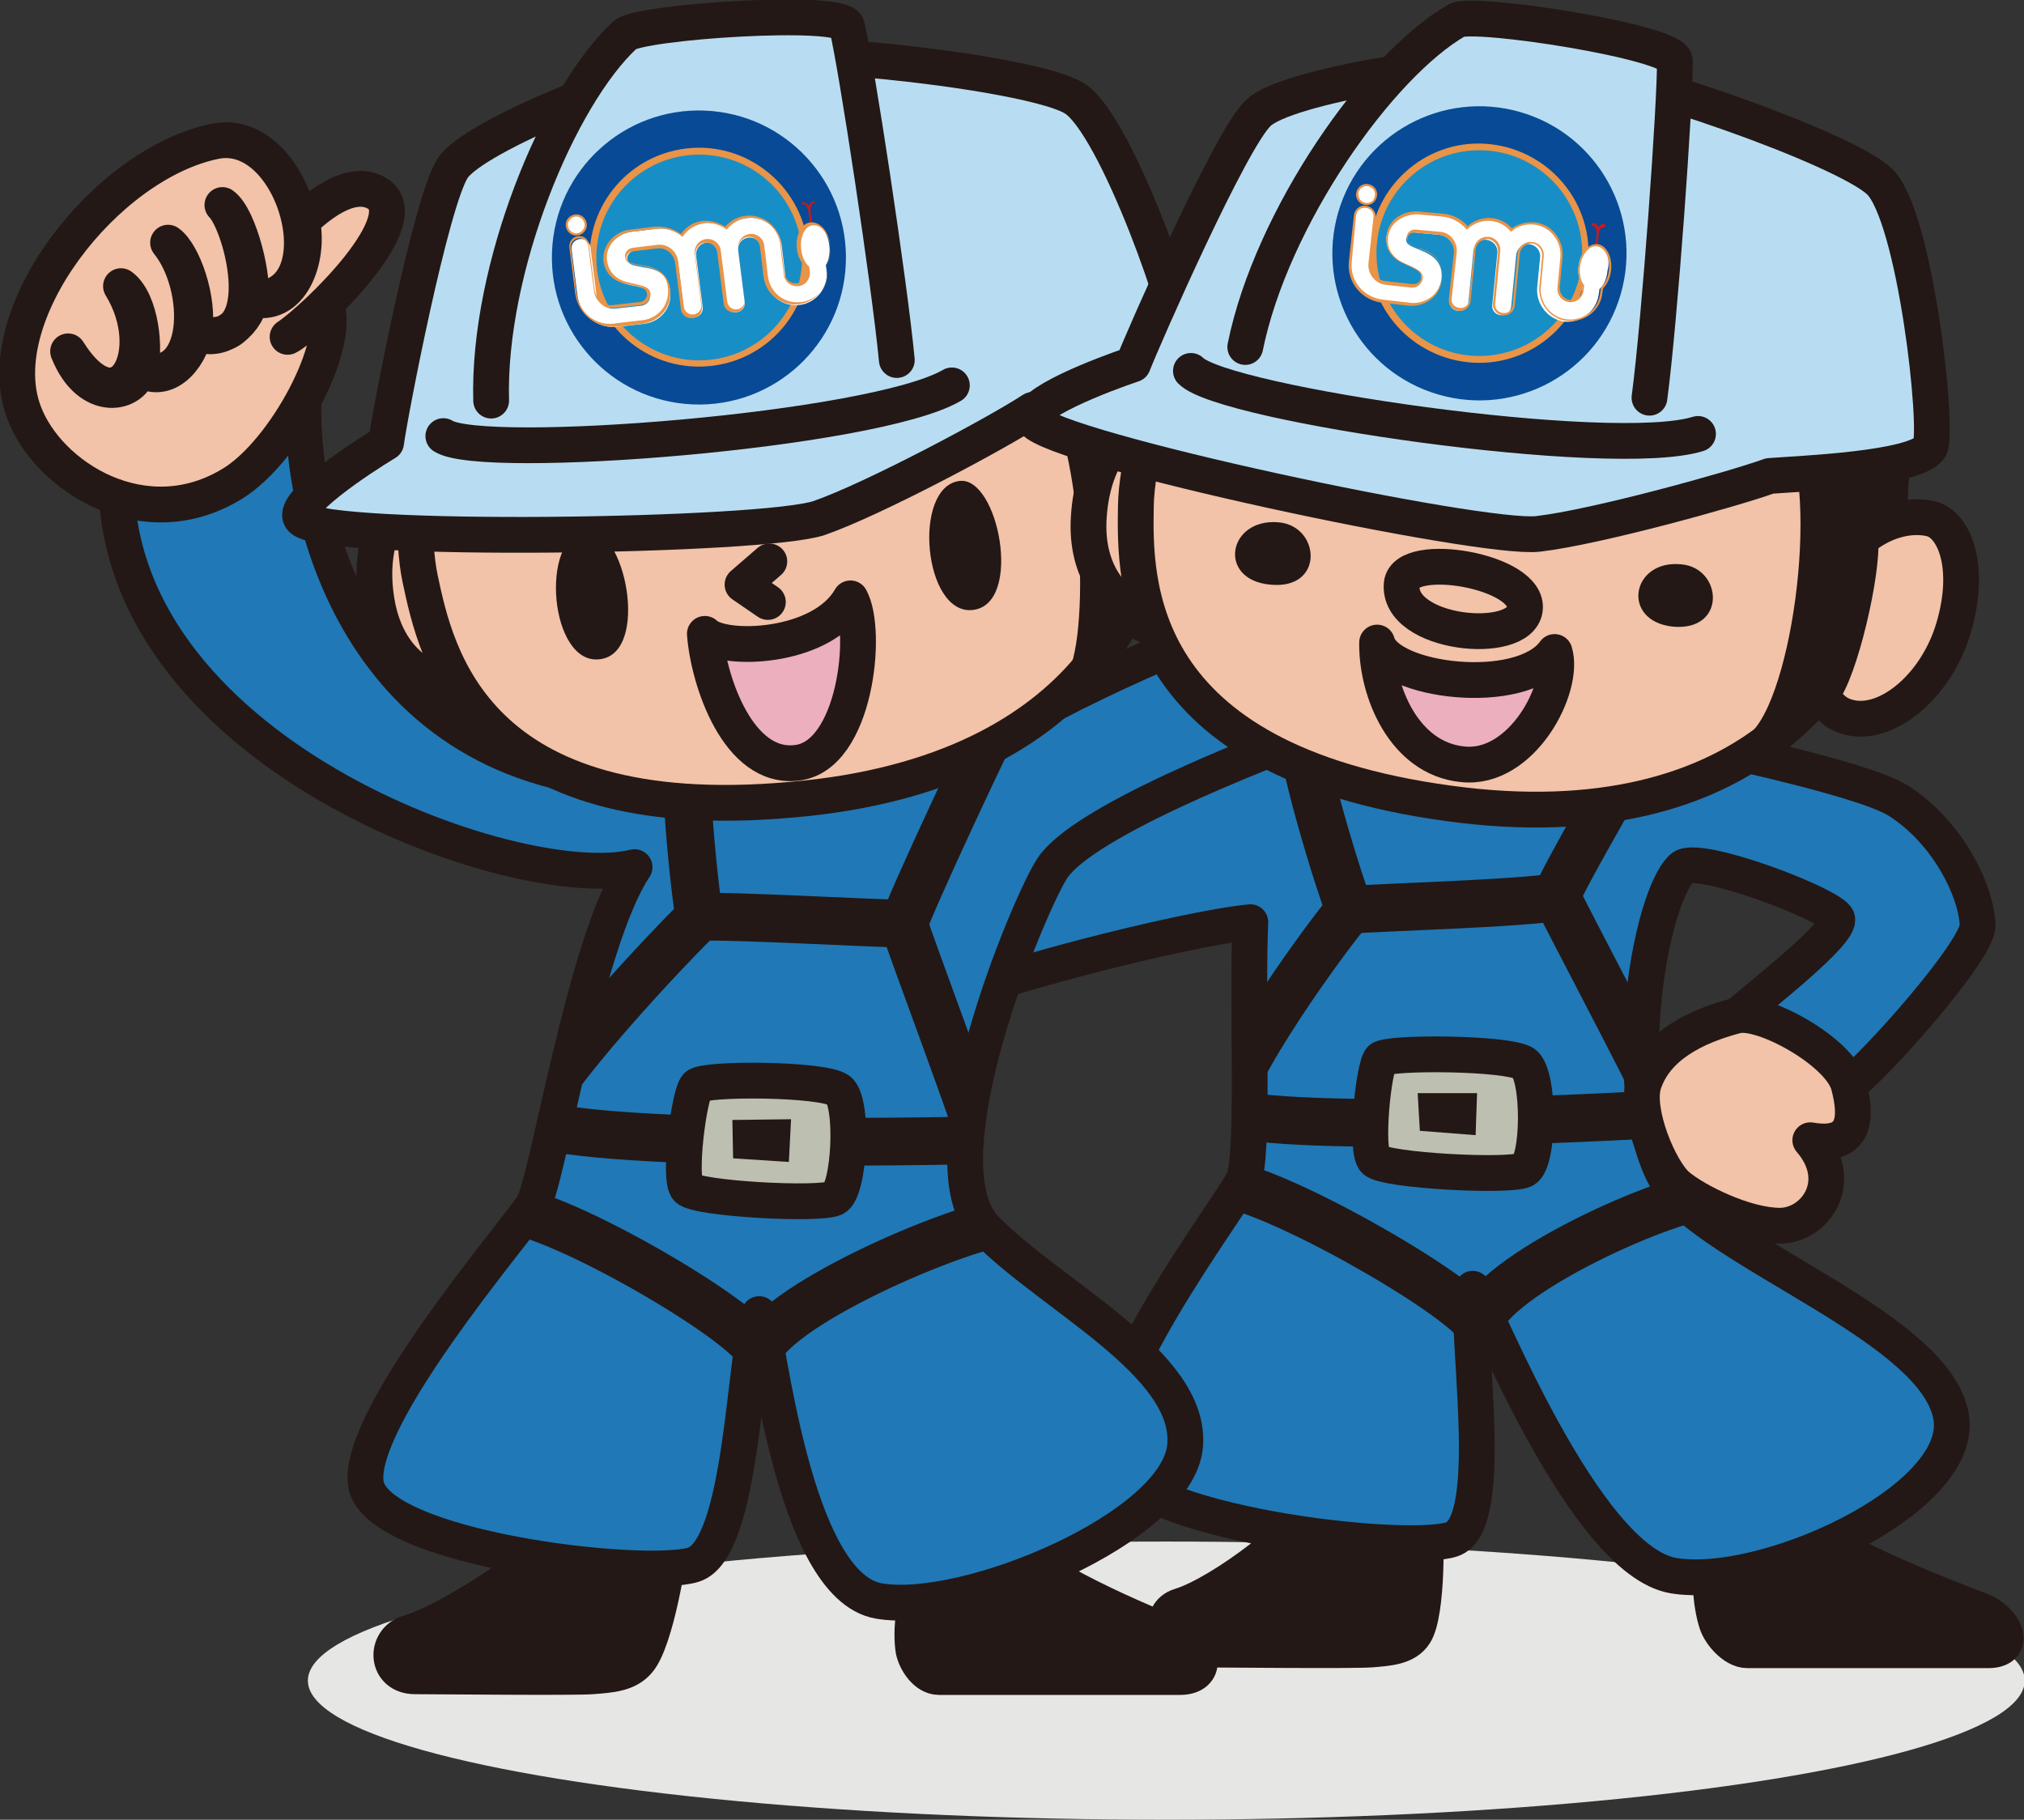 <svg xmlns="http://www.w3.org/2000/svg" xmlns:xlink="http://www.w3.org/1999/xlink" width="279.4" height="251.2" xml:space="preserve"><rect width="100%" height="100%" fill="#333333" stroke="none"/><ellipse fill="#E6E6E5" cx="161" cy="232" rx="118.5" ry="19.2"/><path fill="#231815" stroke="#231815" stroke-width="4.939" stroke-linecap="round" stroke-linejoin="round" stroke-miterlimit="10" d="M196.5 208c.5 3.1.6 14.7-1.2 17.5-1.2 1.9-3.7 2-6 2.2-2.3.2-22 0-24.5 0-4.1 0-5.2-5-1.9-6 5.6-1.7 17.5-10.6 19.9-15.7.9-1.9 13.2-1 13.7 2zM237.4 210.3c-2 6-1.2 11.4-.4 13.8.5 1.5 2.4 3.7 4.2 3.7h33.3c3.9 0 2.6-4-1.1-5.5-4.1-1.6-22.8-8.5-26.8-14-4.1-5.6-8.2-1.2-9.2 2z"/><defs><path id="a" d="M225.7 101c8.3 1.5 31.4 6.4 36.3 9.5 6.7 4.2 10.8 12.3 11 17.2.1 3.5-14.5 19.8-17.8 22.1-2.9 0-14.5-8.5-15.5-9.5 3.1-2.7 14.6-11.6 13.9-13.5-.7-1.9-19.3-9-21.4-7-5.1 4.8-9.9 37.1.5 46.4 10.5 9.2 35.4 18.5 36.7 29.8 1.2 11.3-26 23.6-38.4 21.5-12.3-2.1-26.1-37.3-27.7-39.6-1.3 5 3.6 32.5-2.9 34.6-6.5 2.1-44.3-2.2-47.2-11.2-2.9-9 16.4-34.4 18.4-38.3 1.6-3.1.5-24.3 1-35.7-9.3.9-37.4 8.1-44.2 11.7-5.1 2.7-9.2-18.1-4.2-19 9.4-1.7 41.8-12.3 47-15 7.4-3.8 25.1-7.6 33.7-6.9 4.8.1 16.3 2.1 20.8 2.9z"/></defs><use xlink:href="#a" overflow="visible" fill="#2078B6"/><clipPath id="b"><use xlink:href="#a" overflow="visible"/></clipPath><path clip-path="url(#b)" fill="none" stroke="#231815" stroke-width="6.585" stroke-linecap="round" stroke-linejoin="round" stroke-miterlimit="10" d="M214.9 123.8c-4.3.9-25.4 1.5-28.7 1.8"/><path clip-path="url(#b)" fill="none" stroke="#231815" stroke-width="6.585" stroke-linecap="round" stroke-linejoin="round" stroke-miterlimit="10" d="M229.2 97.8c-1 2.1-14.2 24.5-14.3 26 1.2 2.6 13.1 25.1 14.3 28M179.4 97.8c-.5 5.7 6 25.7 6.9 27.8-2.2 2.4-17.2 22.6-17.5 29.2M168.3 163.3c7.4.5 32.9 15.1 35.8 19.6 1.6-6.8 26.3-18 33.3-18.2"/><path clip-path="url(#b)" fill="none" stroke="#231815" stroke-width="6.585" stroke-linecap="round" stroke-linejoin="round" stroke-miterlimit="10" d="M167.7 153.2c11.2 3.7 61 .6 65.4.4"/><path clip-path="url(#b)" fill="#BDC0B1" stroke="#231815" stroke-width="4.939" stroke-linecap="round" stroke-linejoin="round" stroke-miterlimit="10" d="M190.6 146.2c-1 1.1-2.2 12.8-.8 14 1.5 1.4 18.5 2.3 20.6 1.3 2.1-1 2.2-13.1 0-14.7-2.2-1.5-18.8-1.6-19.8-.6z"/><path clip-path="url(#b)" fill="#231815" d="m195.7 150.9.3 5.2 7.7.6.2-5.8z"/><use xlink:href="#a" overflow="visible" fill="none" stroke="#231815" stroke-width="4.939" stroke-linecap="round" stroke-linejoin="round" stroke-miterlimit="10"/><path fill="#F2C2A9" stroke="#231815" stroke-width="4.939" stroke-linecap="round" stroke-linejoin="round" stroke-miterlimit="10" d="M255.2 149.8c1.2 4.5 1 8.7-5.3 7.6 5 5.8.6 11.8-4.2 11.8s-11.6-3.4-14.1-5.5-5.9-10.3-4.7-14.1c1.7-5.2 7.1-7.9 12.8-9.4 3.6-.9 14.3 5 15.5 9.6zM124.2 119.8c-1.7-2.2-19.8-9.1-20.3-4.7-.5 4.4 6.5 5.4 7.1 8.4-5.2-.4-18.5 3.5-16.9 6.7 1.5 3.2 10.8.9 12 .9-3.6.3-11.9 4.5-11.3 7.5.5 3 8.7-.6 10.8-.6-2.1.6-8.5 3.3-7.4 5.7 1.1 2.4 8.4.3 9.9 0-3.3.9-4.9 4-3.1 6.1 1.7 2.1 20.9-3.8 23.4-11.1 2-5.8-1.8-16-4.2-18.9z"/><g><path fill="#231815" stroke="#231815" stroke-width="4.939" stroke-linecap="round" stroke-linejoin="round" stroke-miterlimit="10" d="M92.6 211.7c-.1 3.1-2.1 14.7-4.4 17.5-1.5 1.9-4 2-6.4 2.2-2.3.2-22 0-24.5 0-4.1 0-4.3-5-.9-6 5.9-1.7 19.4-10.6 22.8-15.7 1.3-1.9 13.5-1 13.4 2zM129 214c-3.1 6-3.3 11.4-2.9 13.8.3 1.5 1.7 3.7 3.5 3.7h33.3c3.9 0 3.4-4-.1-5.5-3.8-1.6-21.2-8.5-24.3-14-3-5.6-7.9-1.2-9.5 2z"/><defs><path id="c" d="M137 102.2c7.3-5.5 31.9-16.5 45.8-20.6 3.4-1 6.3 16.7 3.1 17.8-14.5 5.3-36.4 14.2-40.6 20.4-3.1 4.6-18.3 40.7-9.2 49.9 9 9.2 28.4 18.5 27.5 29.8-.8 11.3-30.3 23.6-42.3 21.5-12-2.1-15.3-37.3-16.5-39.6-2.1 5-2.2 32.5-9.1 34.6-6.9 2.1-43.9-2.2-45.2-11.2-1.3-9 20.3-34.3 23-38.3 2.1-3.1 7.1-36.3 14.1-46.8-16.2 4-73.2-16.1-71.5-55.1.8-15.8 26.3-16.5 25.9-11.5-1.3 17.7 7.5 53.7 46.5 54.9 6.7.2 16.8-7.3 22.9-7.6 6-.1 22.1 4.5 25.6 1.8z"/></defs><use xlink:href="#c" overflow="visible" fill="#2078B6"/><clipPath id="d"><use xlink:href="#c" overflow="visible"/></clipPath><path clip-path="url(#d)" fill="none" stroke="#231815" stroke-width="6.585" stroke-linecap="round" stroke-linejoin="round" stroke-miterlimit="10" d="M124.8 127.5c-3.9 0-24.9-1.2-28.2-.9M138.8 97.2c-1.3 2.1-13.8 28.8-14 30.4.8 2.6 9.2 25.1 10 28M95 101.7c-1 2.9 1 22.9 1.6 24.9C94 129 73.8 150 72.5 156.5M70.1 167c7.3.5 32.5 15.1 34.6 19.5 2.9-6.8 29.2-18 36.2-18.2"/><path clip-path="url(#d)" fill="none" stroke="#231815" stroke-width="6.585" stroke-linecap="round" stroke-linejoin="round" stroke-miterlimit="10" d="M73.1 154.9c10.6 3.7 60.9 2.6 65.3 2.4"/><path clip-path="url(#d)" fill="#BDC0B1" stroke="#231815" stroke-width="4.939" stroke-linecap="round" stroke-linejoin="round" stroke-miterlimit="10" d="M96.2 149.9c-1.1 1.1-2.6 12.9-1.3 14.2 1.4 1.4 18.2 2.3 20.3 1.3 2.1-1 2.7-13.3.6-14.9-2.1-1.6-18.5-1.7-19.6-.6z"/><path clip-path="url(#d)" fill="#231815" d="m101.1 154.6.1 5.3 7.7.5.3-5.9z"/><use xlink:href="#c" overflow="visible" fill="none" stroke="#231815" stroke-width="4.939" stroke-linecap="round" stroke-linejoin="round" stroke-miterlimit="10"/><path fill="#F2C2A9" stroke="#231815" stroke-width="4.939" stroke-linecap="round" stroke-linejoin="round" stroke-miterlimit="10" d="M51.9 26.6C58.1 30 43.5 44 39.7 46.5c1.4-.7 4.4-3.6 5.3-4.5 2.2 5.6-5.6 20.2-12.8 24.7-12.2 7.6-25.6-.9-28.9-9.8-5-13.3 11.2-34.3 26.4-37.4 11.4-2.3 17.7 22.6 4.8 21.7.7-2.3-1.4-11.2-3.8-12.9 2.8 2.8 7.4 20.7-3.9 17.6.8-4.6-1.6-11-3.6-12.4 5 6.2 4.8 20.1-4 17.5 1-2.4.3-9.5-2.5-11.5 5.7 9.3-.3 20.1-7.3 9 2.9 7.3 9.1 6.1 9.8 2.4 4.3 2.8 7.5-2.7 7.6-5.1 3.7 2.2 7.7-1.9 7.7-4.6 5.7 1.7 8.3-5.5 7.2-10.7 1.8-1.7 6.5-5.9 10.2-3.9zM182.8 81.6c.8-2.8 15.7-17 17.9-13.1 2.2 3.9-3.9 7.6-3.3 10.6 4.6-2.5 18.2-5.5 18.1-1.9-.2 3.6-9.6 6.5-10.7 7 3.4-1.2 12.1-1.3 12.8 1.7s-7.8 3.7-9.7 4.5c2.2-.3 9-.4 8.9 2.3s-7.6 3.7-9.1 4c3.4-.5 6 1.7 5.2 4.4-.8 2.7-22 4-27.1-1.7-4-4.6-4-14.1-3-17.8z"/></g><g><g stroke="#231815" stroke-width="4.939" stroke-linecap="round" stroke-linejoin="round" stroke-miterlimit="10"><path fill="#F2C2A9" d="M52 83c-1.4-8.4 2-14.9 6.7-15.3 4.2-.4 8.1 5.9 9.3 12.8 1.1 6.8 1.3 13.8-3.9 13.9-6 .3-10.9-4-12.1-11.4z"/><path fill="#F2C2A9" d="M160 65.3c0 7.5-1.1 16.8-9.7 27-7.1 8.5-19.8 16.3-41.1 18.1-43.8 3.9-49-20.1-51.2-30.5-2.2-10.4-1-42.4 39.3-47.9S160 32 160 65.3z"/><path fill="#231815" d="M142.3 47.4c9.1 5.6 10.9 35.9 8 44.9 9.4-10.9 10.4-40.4 5.4-49.3s-17.3.2-13.4 4.4z"/><path fill="#F2C2A9" d="M156 62.5c2.3-3.1 5.6-5 8.9-5 3.3 0 7 5.1 6.5 13.9-.5 8.2-5.7 15.2-10.9 15.3-2.1.1-3.6-.9-4.7-2.4 1.4-3.3 1.5-17.7.2-21.8z"/></g><path fill="#231815" d="M132.4 66.4c5.4-.8 8.9 17 1.9 17.8-6.8.8-8.4-16.9-1.9-17.8zM80.9 73.2c5.4-.8 8.9 17 1.9 17.8-6.9.9-8.4-16.8-1.9-17.8z"/><path fill="none" stroke="#231815" stroke-width="4.939" stroke-linecap="round" stroke-linejoin="round" stroke-miterlimit="10" d="m106.2 77.5-3.7 3.2 3.5 2.4"/><path fill="#ECAFBD" stroke="#231815" stroke-width="4.939" stroke-linecap="round" stroke-linejoin="round" stroke-miterlimit="10" d="M97.3 87.5c2.5 2.5 16.1 2.1 20.1-4.9 2.5 4.5.7 21.8-7.4 22.7-8.1 1-12.2-11.3-12.7-17.8z"/><g><path fill="#B8DDF2" stroke="#231815" stroke-width="4.939" stroke-linecap="round" stroke-linejoin="round" stroke-miterlimit="10" d="M53.3 61.1c-3.5 2.1-13.7 8.8-11.6 10.6 3.8 3.3 63.9 2.4 71.4-.2s24.7-11.8 29.4-14.9c3.5-1.1 19.5-5.4 20.7-8.7.8-2.3-9.1-31-15-34.4-5.8-3.4-37.2-7-48.3-5.7-11.1 1.3-34.6 11-37.4 15.4-3 4.5-8.7 34-9.2 37.9z"/><path fill="none" stroke="#231815" stroke-width="4.939" stroke-linecap="round" stroke-linejoin="round" stroke-miterlimit="10" d="M61.2 60.2c5.4 3.5 59.4-.7 70.2-7"/><path fill="#B8DDF2" stroke="#231815" stroke-width="4.939" stroke-linecap="round" stroke-linejoin="round" stroke-miterlimit="10" d="M67.8 55.3c-.5-18.2 9.3-42 18.5-50.5 2-1.8 30-3.7 30.6-1.2 1.3 5.2 5.9 35.6 6.9 46.1"/><circle transform="matrix(.041 -.999 .999 .041 56.96 130.49)" fill="#084A95" cx="96.5" cy="35.6" r="20.3"/><path fill="#E99447" d="M111.5 33.7c1 8.3-4.9 15.8-13.2 16.8-8.3 1-15.8-4.9-16.8-13.2-1-8.3 4.9-15.8 13.2-16.8 8.2-1 15.8 4.9 16.8 13.2z"/><circle transform="rotate(-88.594 96.483 35.56)" fill="#188EC6" cx="96.5" cy="35.6" r="14.2"/><path fill="#C31B1F" d="M112.4 27.8c-.2 0-.4.1-.6.3-.1.1-.1.2-.2.3-.1-.1-.1-.2-.2-.3-.2-.1-.4-.2-.6-.2-.1 0-.2.1-.1.2 0 .1.1.2.2.1.1 0 .2 0 .3.1.2.2.3.6.4.8v.1l.2 1.7h.3l-.2-1.7v-.1c0-.2 0-.7.2-.9.1-.1.2-.1.3-.2.1 0 .2-.1.2-.2 0 .1-.1 0-.2 0z"/><path fill="#FFF" d="M112 30.9c-1.2.1-2 1.7-1.7 3.5.1 1 .6 1.9 1.2 2.5l.1.7c.1.9-.5 1.7-1.4 1.8-.9.1-1.7-.5-1.8-1.4l-.5-4.2c-.3-2.3-2.4-4-4.8-3.7-1.1.1-2.1.7-2.8 1.5-.9-.6-1.9-1-3.1-.8-1.3.2-2.3.8-3 1.8-1-.8-2.3-1.2-3.7-1l-3.3.4c-1.9.2-3.8 1.9-3.5 4.2.2 1.9 1.7 2.8 3.1 3.1 2.1.4 2.8.6 2.9 1.5.1.5-.2 1.2-1.1 1.4h-.1l-3.5.4c-1.4.2-2.6-.8-2.7-2.2l-.8-6.3c-.1-.7-.7-1.2-1.4-1.1H80c-.7.1-1.2.7-1.1 1.4l.8 6.3c.3 2.8 2.9 4.8 5.7 4.4l3.5-.4c2-.2 4-2 3.6-4.7-.3-2.4-2.2-2.9-3.7-3.1-1.6-.3-2.1-.4-2.2-1.1-.1-.5.3-1.1 1-1.2l3.3-.4c1.3-.2 2.6.8 2.7 2.1l.8 6.4c.1.7.7 1.2 1.4 1.1h.1c.7-.1 1.2-.7 1.1-1.4l-.9-7.1c-.1-.9.5-1.7 1.4-1.8.9-.1 1.7.5 1.8 1.4l.9 7.1c.1.7.7 1.2 1.4 1.1h.1c.7-.1 1.2-.7 1.1-1.4l-.9-7.1c-.1-.9.5-1.7 1.4-1.8.9-.1 1.7.5 1.8 1.4l.5 4.2c.3 2.3 2.4 4 4.8 3.7 2.3-.3 4-2.4 3.7-4.8l-.1-.7c.4-.7.6-1.6.5-2.6-.2-2-1.3-3.3-2.5-3.1z"/><path fill="#E99447" d="M79.8 32.6c-.8.1-1.3.8-1.2 1.6l.8 6.3c.4 2.9 3 4.9 5.8 4.6l3.5-.4c2.1-.3 4.1-2 3.8-4.8-.3-2.6-2.6-3.1-3.9-3.3h-.1c-1.6-.3-1.9-.4-2-.9-.1-.4.2-.9.8-1l3.3-.4c1.3-.2 2.4.7 2.6 2l.8 6.4c.1.8.8 1.3 1.6 1.2h.1c.8-.1 1.3-.8 1.2-1.6l-.9-7.1c-.1-.8.5-1.6 1.3-1.7.8-.1 1.6.5 1.7 1.3l.9 7.1c.1.8.8 1.3 1.6 1.2h.1c.8-.1 1.3-.8 1.2-1.6l-.9-7.1c-.1-.8.5-1.6 1.3-1.7.8-.1 1.6.5 1.7 1.3l.5 4.2c.3 2.4 2.5 4.1 4.9 3.8 2.4-.3 4.1-2.5 3.9-4.9 0 0-.1-.5-.1-.6.5-.7.6-1.7.5-2.7-.2-1.9-1.4-3.2-2.7-3.1s-2.1 1.8-1.9 3.6c.1 1 .5 1.9 1.2 2.5 0 .1.1.6.1.6.1.8-.5 1.6-1.3 1.7-.8.1-1.6-.5-1.7-1.3l-.5-4.2c-.3-2.4-2.5-4.1-4.9-3.8-1.1.1-2.1.7-2.8 1.5-.9-.6-2-.9-3.1-.8-1.2.1-2.3.8-3 1.8-1.1-.8-2.4-1.1-3.7-1l-3.3.4c-2 .2-3.9 2-3.7 4.3.3 2.3 2.1 3 3.2 3.2 2.2.4 2.7.6 2.8 1.3.1.4-.2 1.1-1 1.2h-.1l-3.5.4c-1.3.2-2.4-.8-2.6-2l-.8-6.3c0-.7-.7-1.3-1.5-1.2zm-.2 7.9-.8-6.3c-.1-.6.4-1.2 1-1.3h.1c.6-.1 1.2.4 1.3 1l.8 6.3c.2 1.4 1.5 2.5 2.9 2.3l3.5-.4h.1c1-.1 1.3-1 1.3-1.5-.1-1-.8-1.1-3-1.6-1-.2-2.7-.9-3-3-.3-2.2 1.6-3.8 3.4-4l3.3-.4c1.3-.2 2.6.2 3.6 1l.1.1.1-.1c.7-1 1.7-1.6 2.9-1.8 1.1-.1 2.1.2 3 .8l.1.1.1-.1c.7-.8 1.6-1.4 2.7-1.5 2.3-.3 4.3 1.3 4.6 3.6l.5 4.2c.1 1 1 1.7 2 1.6 1-.1 1.7-1 1.6-2l-.1-.7c-.6-.5-1-1.4-1.1-2.4-.2-1.7.5-3.2 1.6-3.3 1.1-.1 2.2 1.1 2.4 2.8.1 1-.1 1.9-.5 2.5l.1.7c.3 2.3-1.3 4.3-3.6 4.6-2.3.3-4.3-1.3-4.6-3.6l-.5-4.2c-.1-1-1-1.7-2-1.6-1 .1-1.7 1-1.6 2l.9 7.1c.1.6-.4 1.2-1 1.3h-.1c-.6.1-1.2-.4-1.3-1l-.9-7.1c-.1-1-1-1.7-2-1.6-1 .1-1.7 1-1.6 2l.9 7.1c.1.6-.4 1.2-1 1.3h-.1c-.6.1-1.2-.4-1.3-1l-.8-6.4c-.2-1.4-1.5-2.4-2.9-2.2l-3.3.4c-.8.1-1.2.7-1.1 1.3.1.8.7.9 2.2 1.2h.1c1.6.3 3.4.8 3.6 3 .3 2.6-1.6 4.3-3.5 4.5l-3.5.4c-2.8.6-5.3-1.4-5.6-4.1z"/><path fill="#FFF" d="M80.9 30.9c.1.7-.4 1.4-1.1 1.5-.7.1-1.4-.4-1.5-1.1-.1-.7.4-1.4 1.1-1.5.7-.1 1.4.4 1.5 1.1z"/><path fill="#E99447" d="M78.1 31.2c.1.8.8 1.4 1.6 1.3.8-.1 1.4-.8 1.3-1.6s-.8-1.4-1.6-1.3c-.8.1-1.4.8-1.3 1.6zm.3 0c-.1-.6.4-1.2 1-1.3.6-.1 1.2.4 1.3 1 .1.6-.4 1.2-1 1.3-.6.1-1.2-.4-1.3-1z"/></g></g><g><g stroke="#231815" stroke-width="4.939" stroke-linecap="round" stroke-linejoin="round" stroke-miterlimit="10"><path fill="#F2C2A9" d="M150.3 71.4c.5-8.5 5.2-14 9.9-13.4 4.2.6 6.6 7.6 6.2 14.6-.4 6.9-1.7 13.8-6.9 12.7-5.8-1.2-9.7-6.4-9.2-13.9z"/><path fill="#F2C2A9" d="M259.5 78.1c-1.6 7.3-4.8 16.1-15.4 24.2-8.8 6.7-23 11.5-44.1 8.6-43.6-5.9-43.4-30.5-43.2-41.1.2-10.6 8.4-41.5 48.9-38 40.6 3.5 61.2 13.7 53.8 46.3z"/><path fill="#231815" d="M247.6 57.2c6.4 6.7 3 37.5-3.5 45 11.6-8.5 19.7-37 16.7-46.8s-16.1-3.2-13.2 1.8z"/><path fill="#F2C2A9" d="M256.8 74.5c2.9-2.5 6.6-3.6 9.7-2.9 3.2.7 5.7 6.5 3.2 15-2.3 7.9-8.9 13.5-14.1 12.5-2.1-.4-3.3-1.6-4.1-3.4 2.5-2.9 5.7-16.9 5.3-21.2z"/></g><path fill="#231815" d="M232.1 77.9c5.7.5 6.3 9.3-1.2 8.6-7.2-.8-5.7-9.3 1.2-8.6zM176.5 72.1c5.8.5 6.4 9.4-1.2 8.6-7.3-.7-5.8-9.2 1.2-8.6z"/><path fill="#ECAFBD" stroke="#231815" stroke-width="4.939" stroke-linecap="round" stroke-linejoin="round" stroke-miterlimit="10" d="M190.1 88.7c1.4 5.4 19.9 7.7 24.5 1.3 1.5 4.9-4.5 16.4-12.7 15.5-8.1-.8-11.9-10.1-11.8-16.8z"/><path fill="#F2C2A9" stroke="#231815" stroke-width="4.939" stroke-linecap="round" stroke-linejoin="round" stroke-miterlimit="10" d="M193.5 80.6c.5-4.7 17.7-1.8 17 3.5-.7 5.2-17.7 3.5-17-3.5z"/><g><path fill="#B8DDF2" stroke="#231815" stroke-width="4.939" stroke-linecap="round" stroke-linejoin="round" stroke-miterlimit="10" d="M156.4 50.3c-3.9 1.3-15.3 5.6-13.7 7.8 3 4 61.8 16.5 69.6 15.6 7.9-.9 26.7-6.1 32-8 3.7-.3 20.2-.9 22.1-3.9 1.3-2.1-2-32.2-7-36.8-5-4.6-34.8-15.1-45.8-16.2-11.1-1.1-36.2 3.1-39.9 6.8-3.8 3.5-15.9 31.1-17.3 34.7z"/><path fill="none" stroke="#231815" stroke-width="4.939" stroke-linecap="round" stroke-linejoin="round" stroke-miterlimit="10" d="M164.4 51.2c4.5 4.6 58.1 12.4 70 8.7"/><path fill="#B8DDF2" stroke="#231815" stroke-width="4.939" stroke-linecap="round" stroke-linejoin="round" stroke-miterlimit="10" d="M171.9 47.9c3.6-17.8 18.4-38.9 29.2-45.1 2.4-1.3 30.1 3 30.1 5.6.1 5.4-2.1 36-3.5 46.5"/><circle transform="rotate(-73.817 204.193 34.967)" fill="#084A95" cx="204.2" cy="35" r="20.3"/><path fill="#E99447" d="M219.2 36.5c-.9 8.3-8.3 14.4-16.6 13.5-8.3-.9-14.4-8.3-13.5-16.6s8.3-14.4 16.6-13.5c8.3.9 14.4 8.3 13.5 16.6z"/><circle transform="matrix(1 -.004 .004 1 -.128 .757)" fill="#188EC6" cx="204.2" cy="35" r="14.2"/><path fill="#C31B1F" d="M221.5 30.9c-.2 0-.4 0-.6.2-.1.1-.2.2-.2.3 0-.1-.1-.2-.2-.3-.1-.2-.3-.3-.6-.3-.1 0-.2.1-.2.2s.1.2.2.2.2.1.3.2c.2.2.2.7.2.9v.1l-.2 1.7h.3l.2-1.7v-.1c0-.2.1-.7.4-.8.1-.1.2-.1.3-.1.1 0 .2-.1.2-.2 0-.2 0-.3-.1-.3z"/><path fill="#FFF" d="M220.4 33.8c-1.2-.1-2.3 1.2-2.5 3-.1 1 .1 2 .6 2.6l-.1.7c-.1.9-.9 1.6-1.8 1.5-.9-.1-1.6-.9-1.5-1.8l.4-4.2c.2-2.3-1.5-4.4-3.8-4.7-1.1-.1-2.2.2-3.1.9-.7-.8-1.7-1.4-2.8-1.5-1.3-.1-2.5.3-3.3 1.1-.8-1-2-1.7-3.4-1.8l-3.3-.3c-1.9-.2-4.1 1-4.4 3.3-.2 2 1 3.1 2.3 3.7 2 .9 2.6 1.2 2.5 2.1-.1.5-.5 1.2-1.4 1.1h-.1l-3.5-.4c-1.4-.1-2.3-1.4-2.2-2.7l.7-6.4c.1-.7-.4-1.3-1.1-1.4h-.1c-.7-.1-1.3.4-1.4 1.1l-.7 6.4c-.3 2.8 1.7 5.3 4.5 5.6l3.5.4c2 .2 4.3-1.1 4.6-3.7.2-2.4-1.5-3.3-3-3.9-1.5-.6-1.9-.8-1.9-1.5.1-.5.5-1 1.2-.9l3.3.3c1.3.1 2.3 1.3 2.2 2.7l-.7 6.4c-.1.7.4 1.3 1.1 1.4h.1c.7.1 1.3-.4 1.4-1.1l.7-7.2c.1-.9.9-1.6 1.8-1.5.9.1 1.6.9 1.5 1.8l-.7 7.2c-.1.7.4 1.3 1.1 1.4h.1c.7.1 1.3-.4 1.4-1.1l.7-7.2c.1-.9.9-1.6 1.8-1.5.9.1 1.6.9 1.5 1.8l-.4 4.2c-.2 2.3 1.5 4.4 3.8 4.7 2.3.2 4.4-1.5 4.7-3.8l.1-.7c.6-.5 1-1.4 1.1-2.5.5-1.9-.3-3.5-1.5-3.6z"/><path fill="#E99447" d="M188.5 28.4c-.8-.1-1.5.5-1.6 1.3l-.7 6.4c-.3 2.9 1.8 5.4 4.7 5.7l3.5.4c2.1.2 4.5-1.1 4.7-3.9.3-2.7-1.9-3.6-3-4h-.1c-1.5-.6-1.8-.8-1.7-1.4 0-.4.4-.9 1-.8l3.3.3c1.3.1 2.2 1.3 2.1 2.5l-.7 6.4c-.1.8.5 1.5 1.3 1.6h.1c.8.1 1.5-.5 1.6-1.3l.7-7.2c.1-.8.8-1.4 1.7-1.4.8.1 1.4.8 1.4 1.7l-.7 7.2c-.1.8.5 1.5 1.3 1.6h.1c.8.1 1.5-.5 1.6-1.3l.7-7.2c.1-.8.8-1.4 1.7-1.4.8.1 1.4.8 1.4 1.7l-.4 4.2c-.2 2.4 1.5 4.6 3.9 4.8 2.4.2 4.6-1.5 4.8-3.9 0 0 .1-.5.1-.6.6-.6 1-1.5 1.1-2.5.2-1.9-.7-3.5-1.9-3.6-1.3-.1-2.4 1.3-2.6 3.1-.1 1 .1 2 .6 2.7 0 .1-.1.6-.1.6-.1.8-.8 1.4-1.7 1.3-.8-.1-1.4-.8-1.4-1.7l.4-4.2c.2-2.4-1.5-4.6-3.9-4.8-1.1-.1-2.2.2-3.1.8-.7-.8-1.7-1.3-2.8-1.4-1.2-.1-2.4.3-3.3 1.1-.9-1-2.1-1.6-3.4-1.7l-3.3-.3c-2-.2-4.3 1-4.5 3.4-.2 2.3 1.4 3.4 2.4 3.8 2 .9 2.5 1.2 2.4 1.9 0 .4-.4 1-1.3.9h-.1l-3.5-.4c-1.3-.1-2.2-1.3-2.1-2.6l.7-6.4c0-.6-.5-1.3-1.4-1.4zm-1.9 7.7.6-6.4c.1-.6.6-1.1 1.3-1h.1c.6.1 1.1.6 1 1.3l-.7 6.4c-.1 1.4.9 2.7 2.3 2.9l3.5.4h.1c1 .1 1.5-.7 1.6-1.2.1-1-.6-1.3-2.6-2.2-.9-.4-2.4-1.4-2.2-3.5.2-2.2 2.4-3.3 4.2-3.2l3.3.3c1.3.1 2.5.8 3.3 1.7l.1.1.1-.1c.9-.8 2-1.2 3.2-1.1 1.1.1 2 .6 2.7 1.4l.1.1.1-.1c.8-.7 1.9-1 3-.9 2.3.2 3.9 2.3 3.7 4.5l-.4 4.2c-.1 1 .6 1.9 1.6 2 1 .1 1.9-.6 2-1.6l.1-.7c-.5-.6-.7-1.6-.6-2.5.2-1.7 1.2-3 2.3-2.9s1.9 1.6 1.7 3.3c-.1 1-.5 1.8-1.1 2.4l-.1.7c-.2 2.3-2.3 3.9-4.5 3.7-2.3-.2-3.9-2.3-3.7-4.5l.4-4.2c.1-1-.6-1.9-1.6-2-1-.1-1.9.6-2 1.6l-.7 7.2c-.1.6-.6 1.1-1.3 1h-.1c-.6-.1-1.1-.6-1-1.3l.7-7.2c.1-1-.6-1.9-1.6-2-1-.1-1.9.6-2 1.6l-.7 7.2c-.1.6-.6 1.1-1.3 1h-.1c-.6-.1-1.1-.6-1-1.3l.7-6.4c.1-1.4-.9-2.7-2.3-2.8l-3.3-.3c-.8-.1-1.3.5-1.3 1-.1.8.5 1 1.9 1.7h.1c1.5.6 3.1 1.5 2.9 3.8-.3 2.6-2.5 3.8-4.4 3.6l-3.5-.4c-2.9-.2-4.9-2.6-4.6-5.3z"/><path fill="#FFF" d="M190 27c-.1.7-.7 1.2-1.4 1.2-.7-.1-1.2-.7-1.2-1.4.1-.7.7-1.2 1.4-1.2s1.3.6 1.2 1.4z"/><path fill="#E99447" d="M187.2 26.7c-.1.8.5 1.5 1.3 1.6.8.1 1.5-.5 1.6-1.3s-.5-1.5-1.3-1.6c-.8-.1-1.5.5-1.6 1.3zm.3 0c.1-.6.6-1.1 1.3-1 .6.1 1.1.6 1 1.3s-.6 1.1-1.3 1c-.6-.1-1-.6-1-1.3z"/></g></g></svg>